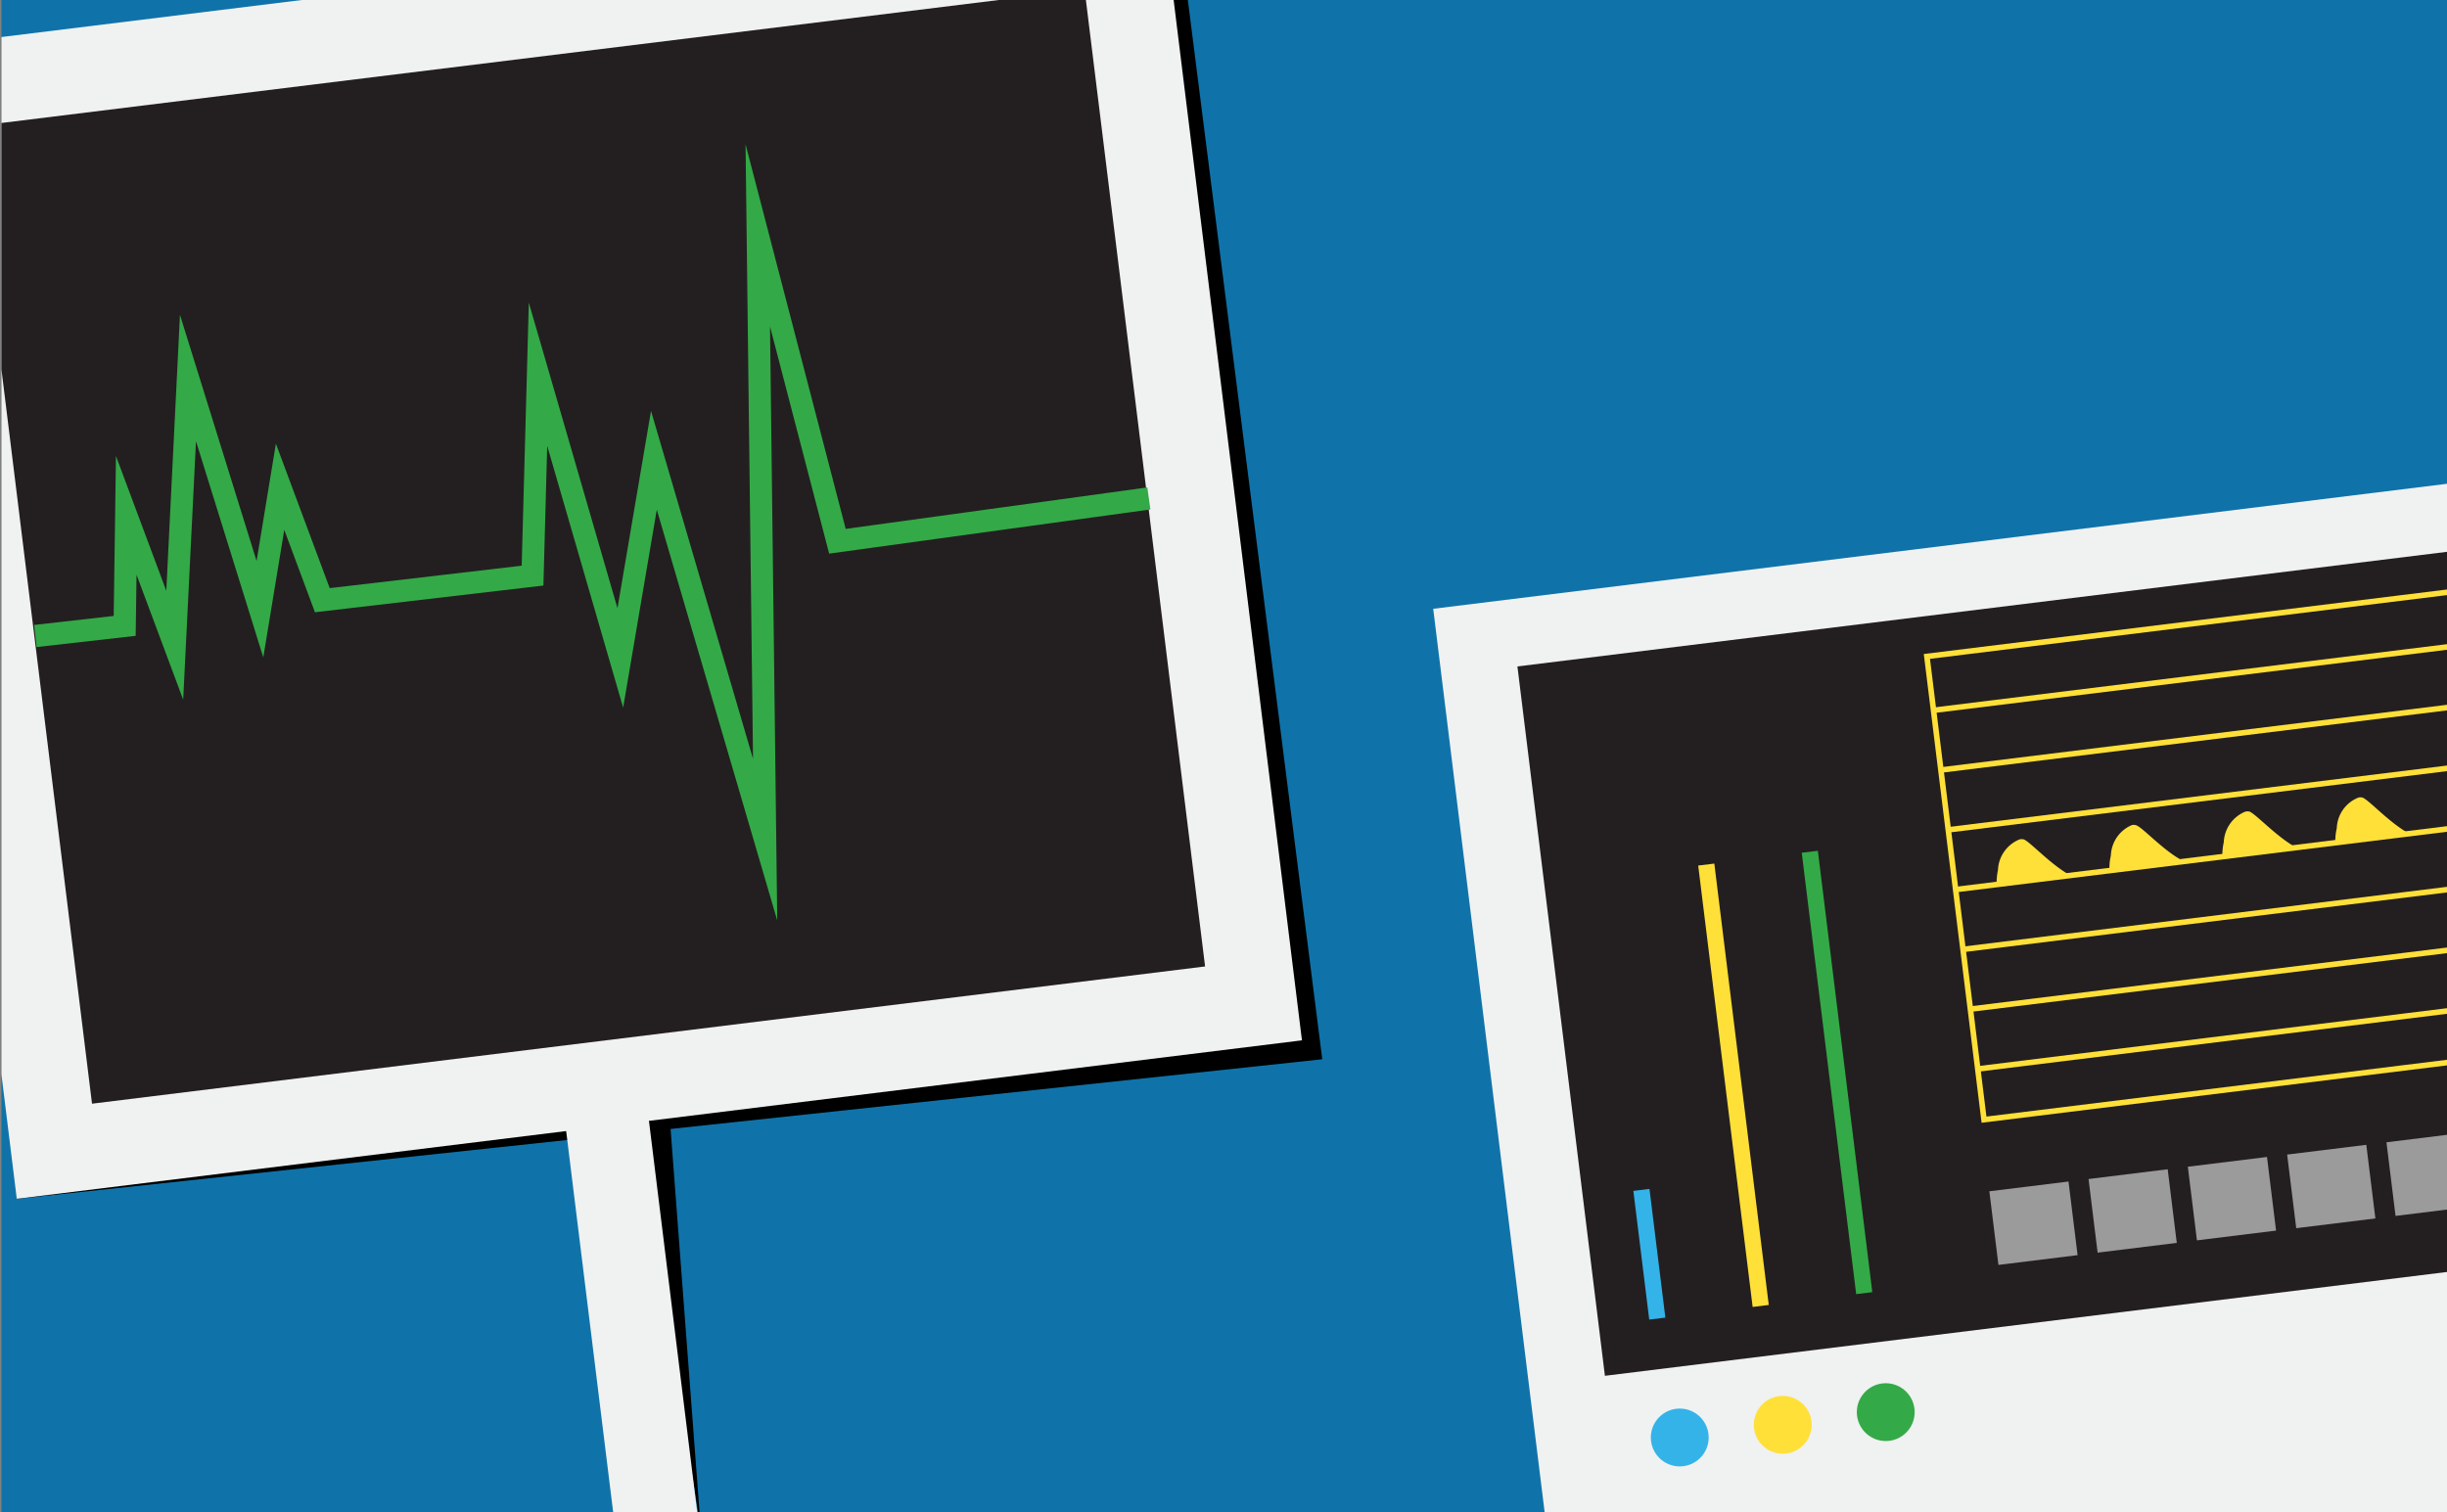 <svg id="Calque_1" data-name="Calque 1" xmlns="http://www.w3.org/2000/svg" xmlns:xlink="http://www.w3.org/1999/xlink" viewBox="0 0 220 136"><rect x="0" y="0" width="220" height="136" fill="#808080" stroke="none"/><defs><style>.cls-1,.cls-11,.cls-7{fill:none;}.cls-2{clip-path:url(#clip-path);}.cls-3{clip-path:url(#clip-path-2);}.cls-4{fill:#0f73a9;}.cls-5{fill:#f0f1f1;}.cls-6{fill:#231f20;}.cls-7{stroke:#33aa47;stroke-width:2px;}.cls-11,.cls-7{stroke-miterlimit:10;}.cls-8{fill:#34b3e8;}.cls-9{fill:#ffe038;}.cls-10{fill:#33aa47;}.cls-11{stroke:#ffe038;stroke-width:0.5px;}.cls-12{fill:#9c9b9b;}.cls-13{clip-path:url(#clip-path-3);}.cls-14{clip-path:url(#clip-path-4);}</style><clipPath id="clip-path"><rect class="cls-1" x="0.13" width="220" height="136"/></clipPath><clipPath id="clip-path-2"><rect class="cls-1" x="-23.25" y="-23.59" width="276.87" height="172.11" transform="translate(-6.78 14.57) rotate(-7.03)"/></clipPath><clipPath id="clip-path-3"><rect class="cls-1" x="-0.45" y="285.58" width="221.29" height="137.16"/></clipPath><clipPath id="clip-path-4"><rect class="cls-1" x="-89.75" y="165.25" width="399.5" height="257.5"/></clipPath></defs><title>Plan de travail 261</title><g class="cls-2"><g class="cls-3"><rect class="cls-4" x="-21.2" y="-22.99" width="277.81" height="172.4" transform="translate(-6.85 14.89) rotate(-7.03)"/><polygon points="1.63 5 105.84 -7.52 118.88 95.25 1.51 107.8 1.63 5"/><rect class="cls-5" x="-5.28" y="-2.79" width="116.42" height="103.85" transform="translate(-5.62 6.85) rotate(-7.03)"/><rect class="cls-6" x="2.48" y="4.88" width="100.83" height="88.52" transform="translate(-5.62 6.85) rotate(-7.03)"/><rect class="cls-5" x="134.18" y="47.25" width="116.42" height="94.13" transform="translate(-10.1 24.27) rotate(-7.03)"/><rect class="cls-6" x="139.98" y="53.5" width="100.83" height="64.27" transform="translate(-9.05 23.96) rotate(-7.03)"/><path d="M60.25,101,63,137.38c.2,1.63-5.6-35.76-5.6-35.76C57.2,100,58.61,101.2,60.25,101Z"/><polyline class="cls-7" points="3.18 57.19 11.21 56.28 11.35 46.34 15.71 58.02 16.9 33.99 23.37 54.78 25.18 43.77 28.98 53.97 47.88 51.76 48.37 33.65 55.77 59.16 58.79 41.39 68.79 75.5 68.13 21.17 75.29 48.67 103.29 44.82"/><rect class="cls-8" x="147.56" y="106.94" width="1.46" height="11.66" transform="translate(-12.69 19.01) rotate(-7.03)"/><rect class="cls-9" x="155.12" y="77.58" width="1.46" height="39.99" transform="translate(-10.77 19.82) rotate(-7.03)"/><rect class="cls-10" x="164.43" y="76.43" width="1.46" height="39.99" transform="translate(-10.56 20.95) rotate(-7.03)"/><rect class="cls-11" x="175.58" y="55.14" width="60.71" height="41.97" transform="translate(-7.77 25.79) rotate(-7.03)"/><path class="cls-9" d="M182,75.5a.66.66,0,0,0-.48,0,3.1,3.1,0,0,0-1.89,2.74,5.64,5.64,0,0,0-.12,1.41,16.34,16.34,0,0,0,2.47-.26c.93-.14,3.89-.39,4.4-.56C184.62,78,182.71,75.87,182,75.5Z"/><path class="cls-9" d="M192.15,74.25a.72.72,0,0,0-.48-.06,3.09,3.09,0,0,0-1.89,2.74,4.83,4.83,0,0,0-.12,1.41,16.15,16.15,0,0,0,2.46-.26c.93-.13,3.89-.38,4.4-.55C194.77,76.75,192.86,74.62,192.15,74.25Z"/><path class="cls-9" d="M202.3,73a.71.71,0,0,0-.48,0,3.12,3.12,0,0,0-1.89,2.74,5.2,5.2,0,0,0-.12,1.41,16.34,16.34,0,0,0,2.47-.26c.93-.13,3.89-.39,4.4-.56C204.93,75.49,203,73.37,202.3,73Z"/><path class="cls-9" d="M212.46,71.74a.66.66,0,0,0-.48,0,3.08,3.08,0,0,0-1.89,2.74,4.81,4.81,0,0,0-.12,1.41,16.15,16.15,0,0,0,2.46-.26c.93-.14,3.89-.39,4.4-.56C215.08,74.24,213.17,72.11,212.46,71.74Z"/><line class="cls-11" x1="173.84" y1="63.87" x2="233.99" y2="56.45"/><line class="cls-11" x1="174.5" y1="69.24" x2="234.65" y2="61.82"/><line class="cls-11" x1="175.16" y1="74.62" x2="235.32" y2="67.2"/><line class="cls-11" x1="175.83" y1="79.99" x2="235.98" y2="72.57"/><line class="cls-11" x1="176.49" y1="85.37" x2="236.64" y2="77.94"/><line class="cls-11" x1="177.15" y1="90.74" x2="237.31" y2="83.32"/><line class="cls-11" x1="177.81" y1="96.12" x2="237.97" y2="88.69"/><circle class="cls-8" cx="151.02" cy="129.26" r="2.6"/><circle class="cls-9" cx="160.28" cy="128.12" r="2.6"/><circle class="cls-10" cx="169.54" cy="126.98" r="2.6"/><rect class="cls-12" x="179.24" y="106.65" width="7.17" height="6.67" transform="translate(-12.09 23.21) rotate(-7.03)"/><rect class="cls-12" x="188.16" y="105.54" width="7.17" height="6.67" transform="translate(-11.89 24.3) rotate(-7.03)"/><rect class="cls-12" x="197.09" y="104.44" width="7.17" height="6.67" transform="translate(-11.69 25.38) rotate(-7.03)"/><rect class="cls-12" x="206.01" y="103.34" width="7.17" height="6.67" transform="translate(-11.48 26.47) rotate(-7.03)"/><rect class="cls-12" x="214.94" y="102.24" width="7.17" height="6.67" transform="translate(-11.28 27.55) rotate(-7.03)"/><rect class="cls-5" x="54.68" y="96.84" width="7.5" height="70.4" rx="3" ry="3" transform="translate(-15.73 8.15) rotate(-7.03)"/></g></g></svg>